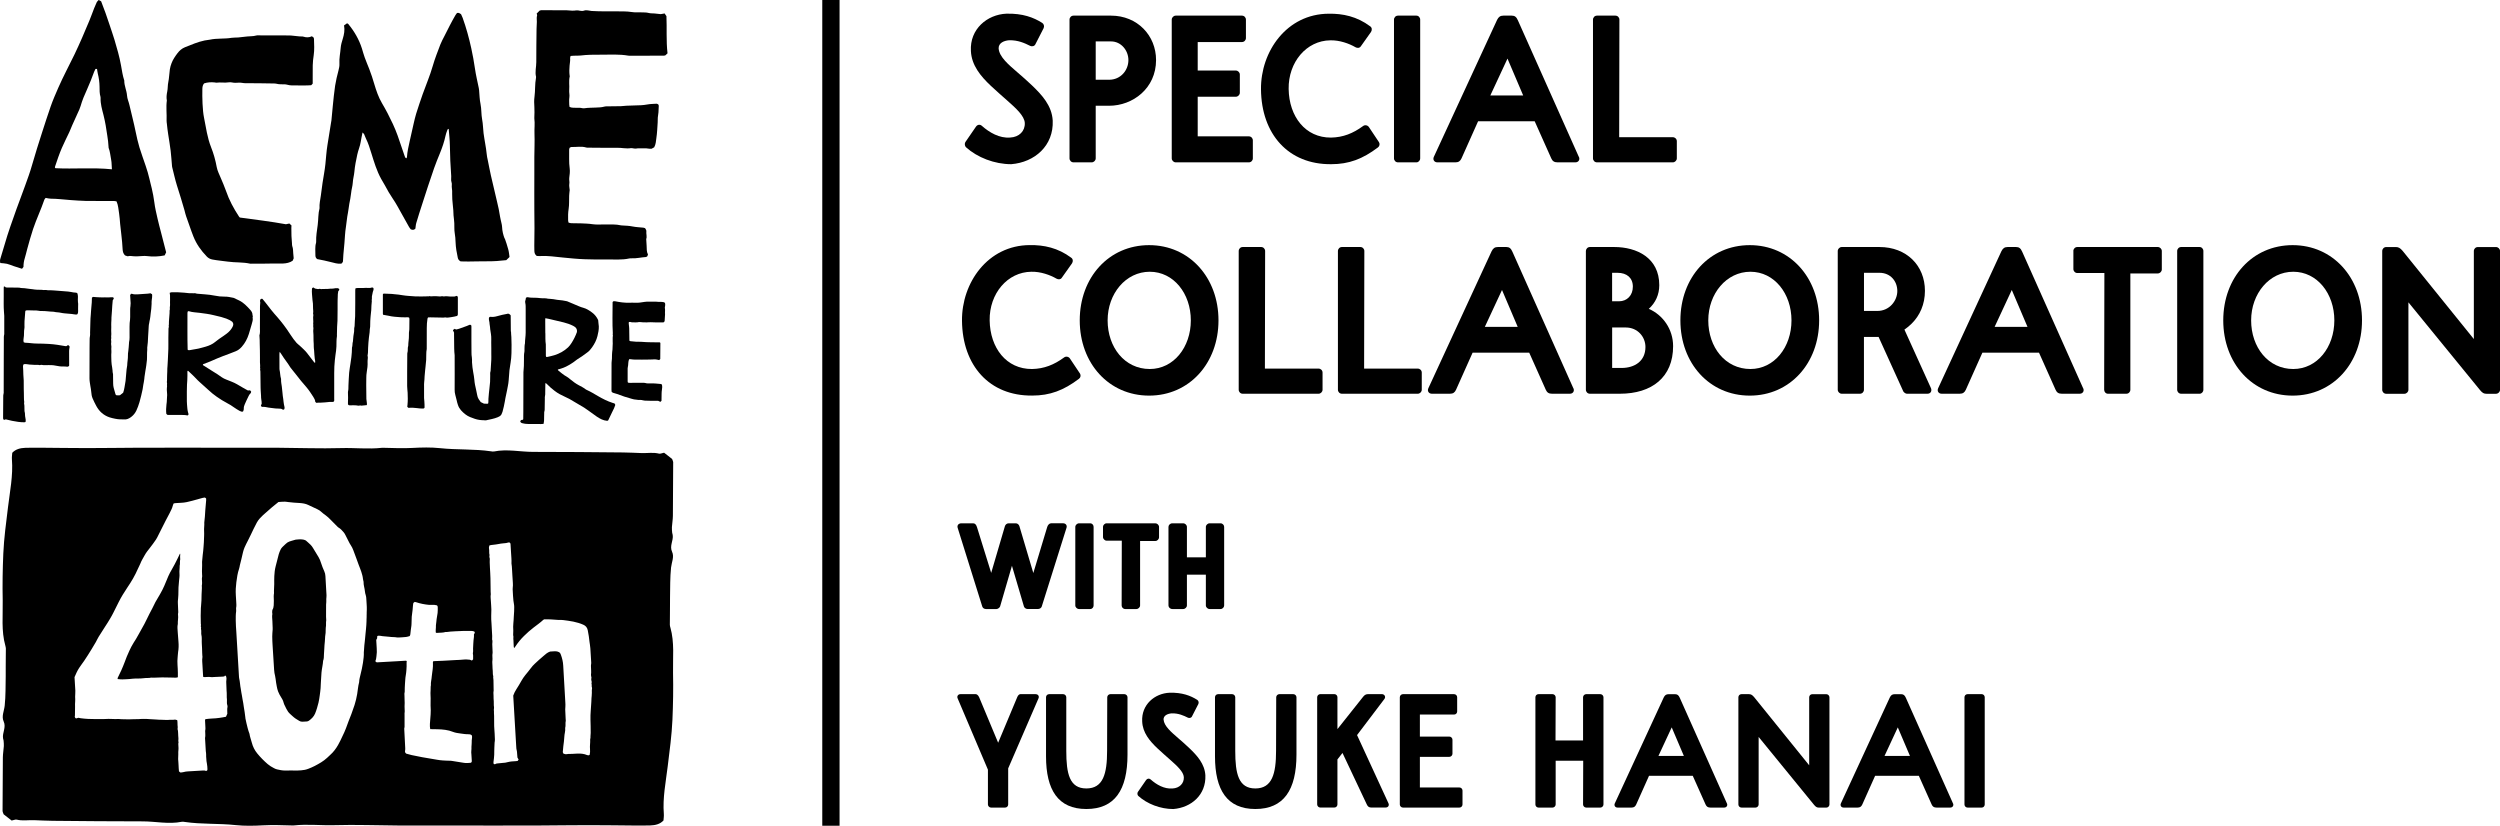 <?xml version="1.0" encoding="UTF-8"?><svg id="_レイヤー_2" xmlns="http://www.w3.org/2000/svg" viewBox="0 0 665.23 219.73"><g id="_レイヤー_1-2"><path d="m265.73,12.91c.17,2.23,2.62,4.29,5.08,6.41,1.23,1.06,2.51,2.17,3.79,3.4,2.68,2.57,5.3,5.41,5.52,9.37.28,6.69-4.8,11.1-11.04,11.6-4.46,0-9.04-1.79-12.05-4.52-.33-.33-.39-.95-.17-1.34l2.84-4.13c.39-.56,1.06-.67,1.56-.22,2.01,1.78,4.68,3.35,7.53,3.12,2.4-.11,4.01-1.73,3.9-3.9-.11-1.84-2.29-3.85-4.63-5.91-1.39-1.23-2.79-2.45-4.41-3.96-2.73-2.57-5.13-5.47-5.3-9.26-.33-5.86,4.35-9.7,9.43-9.93,4.35-.11,7.25,1,9.54,2.45.45.28.61.89.39,1.39l-2.17,4.24c-.22.56-.89.73-1.39.5-1.56-.78-3.29-1.56-5.63-1.51-1.39.11-2.84.73-2.79,2.18Z"/><path d="m295.13,28.14h-3.57v14c0,.56-.5,1.06-1.06,1.06h-4.85c-.61,0-1.06-.5-1.06-1.06V5.22c0-.56.45-1.06,1.06-1.06h9.98c7.03,0,11.99,5.3,11.99,11.82,0,7.53-6.19,12.16-12.49,12.16Zm-3.57-6.92h3.57c3.07,0,5.13-2.51,5.13-5.24,0-2.51-1.9-4.96-4.63-4.96h-4.07v10.21Z"/><path d="m311.79,5.22c0-.56.5-1.06,1.06-1.06h17.62c.61,0,1.06.5,1.06,1.06v4.91c0,.56-.45,1.06-1.06,1.06h-11.77v7.58h10.15c.56,0,1.06.5,1.06,1.06v4.85c0,.56-.5,1.06-1.06,1.06h-10.15v10.54h13.61c.61,0,1.06.5,1.06,1.06v4.8c0,.56-.45,1.06-1.06,1.06h-19.46c-.56,0-1.06-.5-1.06-1.06V5.22Z"/><path d="m362.08,12.35c-.28.45-.89.5-1.39.22-1.73-1-4.24-1.9-6.69-1.84-6.36.06-11.21,5.8-11.1,12.94.11,7.36,4.46,12.99,11.27,12.94,3.24-.06,5.86-1.12,8.53-3.07.5-.39,1.23-.22,1.56.28l2.68,4.02c.28.45.17,1.06-.28,1.39-4.07,3.07-7.7,4.46-12.44,4.46-11.38.11-18.57-7.98-18.68-19.91-.11-10.09,6.86-20.08,18.01-20.13,3.79-.06,7.53.73,11.04,3.35.5.33.56,1,.22,1.51l-2.73,3.85Z"/><path d="m370.93,5.22c0-.56.45-1.06,1.06-1.06h4.91c.56,0,1,.5,1,1.06v36.92c0,.56-.45,1.06-1,1.06h-4.91c-.61,0-1.06-.5-1.06-1.06V5.22Z"/><path d="m420.14,41.75c.33.73-.11,1.45-.95,1.45h-4.74c-.89,0-1.34-.33-1.67-1.06l-4.41-9.87h-15.06l-4.41,9.87c-.33.72-.78,1.06-1.62,1.06h-4.8c-.84,0-1.28-.72-.95-1.45l16.84-36.47c.39-.78.84-1.12,1.67-1.12h2.23c.78,0,1.23.33,1.62,1.23l16.23,36.36Zm-23.59-16.34h8.76l-4.18-9.82-4.57,9.82Z"/><path d="m423.88,5.22c0-.56.45-1.06,1.06-1.06h4.91c.61,0,1.06.5,1.06,1.06l-.06,31.29h14.28c.56,0,1.06.45,1.06,1.06v4.57c0,.56-.5,1.06-1.06,1.06h-20.19c-.61,0-1.06-.5-1.06-1.06V5.22Z"/><path d="m282.52,73.93c-.28.45-.89.5-1.39.22-1.73-1-4.24-1.9-6.69-1.84-6.36.06-11.21,5.8-11.1,12.94.11,7.36,4.46,12.99,11.27,12.94,3.23-.06,5.86-1.12,8.53-3.07.5-.39,1.23-.22,1.56.28l2.68,4.01c.28.45.17,1.06-.28,1.39-4.07,3.07-7.7,4.46-12.44,4.46-11.38.11-18.57-7.98-18.68-19.91-.11-10.09,6.86-20.08,18.01-20.13,3.79-.06,7.53.73,11.04,3.35.5.33.56,1,.22,1.51l-2.73,3.85Z"/><path d="m305.77,65.23c10.71,0,18.46,8.64,18.46,20.02s-7.75,20.02-18.46,20.02-18.46-8.59-18.46-20.02,7.75-20.02,18.46-20.02Zm.17,32.96c6.36,0,10.93-5.8,10.93-12.94s-4.57-12.94-10.93-12.94-11.21,5.8-11.21,12.94,4.52,12.94,11.21,12.94Z"/><path d="m329.61,66.79c0-.56.45-1.06,1.06-1.06h4.91c.61,0,1.06.5,1.06,1.06l-.06,31.29h14.28c.56,0,1.06.45,1.06,1.06v4.57c0,.56-.5,1.06-1.06,1.06h-20.19c-.61,0-1.06-.5-1.06-1.06v-36.92Z"/><path d="m356.01,66.79c0-.56.45-1.06,1.06-1.06h4.91c.61,0,1.06.5,1.06,1.06l-.06,31.29h14.28c.56,0,1.06.45,1.06,1.06v4.57c0,.56-.5,1.06-1.06,1.06h-20.19c-.61,0-1.06-.5-1.06-1.06v-36.92Z"/><path d="m418.68,103.32c.33.73-.11,1.45-.95,1.45h-4.74c-.89,0-1.34-.33-1.67-1.06l-4.41-9.87h-15.06l-4.41,9.87c-.33.72-.78,1.06-1.62,1.06h-4.8c-.84,0-1.28-.72-.95-1.45l16.84-36.47c.39-.78.84-1.12,1.67-1.12h2.23c.78,0,1.23.33,1.62,1.23l16.23,36.36Zm-23.59-16.34h8.76l-4.18-9.82-4.57,9.82Z"/><path d="m422,66.79c0-.56.45-1.06,1.06-1.06h6.47c5.97,0,11.99,2.84,11.99,10.15,0,2.51-1,4.69-2.79,6.3,3.74,1.62,6.47,5.41,6.47,9.93,0,8.25-5.63,12.66-14.17,12.66h-7.98c-.61,0-1.06-.5-1.06-1.06v-36.92Zm6.97,13.38h1.84c2.12,0,3.68-1.56,3.68-3.9s-1.62-3.68-4.07-3.68h-1.45v7.58Zm0,17.74h2.51c3.51,0,6.36-1.84,6.36-5.58,0-2.68-2.06-5.19-5.24-5.19h-3.62v10.76Z"/><path d="m465.6,65.23c10.71,0,18.46,8.64,18.46,20.02s-7.75,20.02-18.46,20.02-18.46-8.59-18.46-20.02,7.75-20.02,18.46-20.02Zm.17,32.96c6.36,0,10.93-5.8,10.93-12.94s-4.57-12.94-10.93-12.94-11.21,5.8-11.21,12.94,4.52,12.94,11.21,12.94Z"/><path d="m508.65,86.14c-.56.56-1.17,1.06-1.9,1.56,2.34,5.13,4.74,10.48,7.08,15.62.28.73-.11,1.45-.95,1.45h-5.47c-.33,0-.78-.33-.95-.61l-6.58-14.5h-3.9v14.05c0,.56-.45,1.06-1.06,1.06h-4.85c-.56,0-1.06-.5-1.06-1.06v-36.92c0-.56.5-1.06,1.06-1.06h10.04c7.19,0,12.1,4.91,12.1,11.66,0,3.57-1.34,6.58-3.57,8.76Zm-12.66-3.4h3.57c3.23,0,5.3-2.73,5.3-5.3s-1.78-4.85-4.74-4.85h-4.13v10.15Z"/><path d="m554.33,103.32c.33.73-.11,1.45-.95,1.45h-4.74c-.89,0-1.34-.33-1.67-1.06l-4.41-9.87h-15.06l-4.41,9.87c-.33.72-.78,1.06-1.62,1.06h-4.8c-.84,0-1.28-.72-.95-1.45l16.84-36.47c.39-.78.84-1.12,1.67-1.12h2.23c.78,0,1.23.33,1.62,1.23l16.23,36.36Zm-23.59-16.34h8.76l-4.18-9.82-4.57,9.82Z"/><path d="m551.7,66.79c0-.56.45-1.06,1.06-1.06h21.42c.56,0,1.06.5,1.06,1.06v4.91c0,.56-.5,1.06-1.06,1.06h-7.31v30.95c0,.56-.45,1.06-1.06,1.06h-4.91c-.56,0-1-.5-1-1.06l.06-31.06h-7.19c-.61,0-1.06-.5-1.06-1.06v-4.8Z"/><path d="m579.33,66.79c0-.56.45-1.06,1.06-1.06h4.91c.56,0,1,.5,1,1.06v36.92c0,.56-.45,1.06-1,1.06h-4.91c-.61,0-1.06-.5-1.06-1.06v-36.92Z"/><path d="m610.05,65.23c10.71,0,18.46,8.64,18.46,20.02s-7.75,20.02-18.46,20.02-18.46-8.59-18.46-20.02,7.75-20.02,18.46-20.02Zm.17,32.96c6.36,0,10.93-5.8,10.93-12.94s-4.57-12.94-10.93-12.94-11.21,5.8-11.21,12.94,4.52,12.94,11.21,12.94Z"/><path d="m640.86,80.46v23.26c0,.56-.5,1.06-1.06,1.06h-4.85c-.61,0-1.06-.5-1.06-1.06v-36.92c0-.56.45-1.06,1.06-1.06h2.57c.67,0,1.12.22,1.79,1l18.96,23.48v-23.42c0-.56.45-1.06,1.06-1.06h4.85c.56,0,1.06.5,1.06,1.06v36.92c0,.56-.5,1.06-1.06,1.06h-2.57c-.67,0-1.06-.22-1.67-.95l-19.07-23.37Z"/><path d="m269.27,150.55l-3.15,10.82c-.09.3-.6.69-.95.69h-2.8c-.47,0-.86-.26-.99-.65l-6.55-20.95c-.22-.69.26-1.21.95-1.21h3.19c.47,0,.78.34.99.99l3.79,12.2,3.66-12.46c.13-.39.52-.73.95-.73h1.98c.39,0,.78.34.91.73l3.71,12.5,3.71-12.29c.17-.52.56-.95,1.03-.95h3.19c.69,0,1.12.56.9,1.21l-6.59,20.95c-.13.39-.56.65-.99.65h-2.8c-.43,0-.86-.34-.95-.69l-3.19-10.82Z"/><path d="m286.13,140.2c0-.47.47-.95.99-.95h2.97c.56,0,.91.47.91.95v20.91c0,.47-.34.95-.91.95h-2.97c-.52,0-.99-.47-.99-.95v-20.91Z"/><path d="m293.49,140.2c0-.47.47-.95.95-.95h13.02c.47,0,.95.47.95.95v2.76c0,.52-.47.99-.95.99h-4.09v17.16c0,.47-.47.95-.99.95h-2.97c-.56,0-.95-.47-.95-.95l.04-17.24h-4.05c-.47,0-.95-.47-.95-.95v-2.72Z"/><path d="m320.87,152.92h-5.04v8.19c0,.47-.47.95-.99.95h-2.89c-.6,0-1.03-.47-1.03-.95v-20.91c0-.47.43-.95,1.03-.95h2.89c.52,0,.99.47.99.95v8.1h5.04v-8.1c0-.47.47-.95.99-.95h2.93c.52,0,.95.47.95.95v20.91c0,.47-.43.95-.95.95h-2.93c-.52,0-.99-.47-.99-.95v-8.19Z"/><path d="m275.6,184.72c.65,0,.99.56.73,1.12l-8.06,18.62v9.61c0,.43-.34.82-.82.82h-3.75c-.43,0-.82-.39-.82-.82v-9.27l-8.06-18.97c-.26-.56.13-1.12.73-1.12h4.1c.26,0,.65.26.91.86l5.04,12.07,5.09-12.16c.21-.52.56-.78.86-.78h4.05Z"/><path d="m300.02,200.79c0,9.44-3.41,14.48-10.95,14.48s-10.73-5.09-10.73-14.01v-15.73c0-.43.34-.82.82-.82h3.75c.43,0,.82.39.82.82v14.27c0,6.08.86,10,5.34,10s5.52-3.92,5.52-10l.04-14.27c0-.43.39-.82.82-.82h3.75c.43,0,.82.39.82.82v15.26Z"/><path d="m309.62,191.48c.13,1.72,2.03,3.32,3.92,4.96.95.82,1.94,1.68,2.93,2.63,2.07,1.98,4.09,4.18,4.27,7.24.21,5.17-3.71,8.58-8.54,8.97-3.45,0-6.98-1.38-9.31-3.49-.26-.26-.3-.73-.13-1.03l2.2-3.19c.3-.43.82-.52,1.21-.17,1.55,1.38,3.62,2.59,5.82,2.41,1.85-.09,3.1-1.34,3.02-3.02-.09-1.42-1.77-2.97-3.58-4.57-1.08-.95-2.16-1.9-3.41-3.06-2.11-1.98-3.97-4.22-4.09-7.16-.26-4.53,3.36-7.5,7.28-7.67,3.36-.09,5.6.78,7.37,1.9.34.22.47.69.3,1.08l-1.68,3.28c-.17.43-.69.56-1.08.39-1.21-.6-2.54-1.21-4.35-1.16-1.08.09-2.2.56-2.16,1.68Z"/><path d="m344.98,200.79c0,9.44-3.41,14.48-10.95,14.48s-10.73-5.09-10.73-14.01v-15.73c0-.43.34-.82.82-.82h3.75c.43,0,.82.39.82.82v14.27c0,6.08.86,10,5.34,10s5.52-3.92,5.52-10l.04-14.27c0-.43.39-.82.82-.82h3.75c.43,0,.82.39.82.82v15.26Z"/><path d="m357.22,200.36l-1.34,1.72v11.98c0,.43-.34.82-.82.82h-3.75c-.43,0-.82-.39-.82-.82v-28.54c0-.43.39-.82.82-.82h3.75c.47,0,.82.39.82.82v8.49l6.85-8.62c.39-.47.73-.69,1.34-.69h3.62c.73,0,1.12.73.69,1.29l-7.28,9.61,8.36,18.15c.26.56-.09,1.12-.73,1.12h-3.92c-.47,0-.86-.22-1.12-.82l-6.47-13.71Z"/><path d="m372.48,185.53c0-.43.39-.82.82-.82h13.62c.47,0,.82.39.82.82v3.79c0,.43-.34.82-.82.82h-9.1v5.86h7.85c.43,0,.82.39.82.82v3.75c0,.43-.39.82-.82.82h-7.85v8.15h10.52c.47,0,.82.39.82.82v3.71c0,.43-.34.82-.82.82h-15.04c-.43,0-.82-.39-.82-.82v-28.54Z"/><path d="m421.28,202.43h-7.33v11.64c0,.43-.39.82-.82.82h-3.75c-.47,0-.82-.39-.82-.82v-28.54c0-.43.34-.82.82-.82h3.75c.43,0,.82.39.82.82l-.04,11.51h7.33v-11.51c0-.43.39-.82.82-.82h3.79c.43,0,.82.39.82.82v28.54c0,.43-.39.82-.82.82h-3.79c-.43,0-.82-.39-.82-.82l.04-11.64Z"/><path d="m459.52,213.77c.26.56-.09,1.12-.73,1.12h-3.66c-.69,0-1.03-.26-1.29-.82l-3.41-7.63h-11.64l-3.41,7.63c-.26.56-.6.82-1.25.82h-3.71c-.65,0-.99-.56-.73-1.12l13.02-28.19c.3-.6.65-.86,1.29-.86h1.72c.6,0,.95.26,1.25.95l12.54,28.1Zm-18.23-12.63h6.77l-3.23-7.59-3.53,7.59Z"/><path d="m467.96,196.1v17.97c0,.43-.39.82-.82.82h-3.75c-.47,0-.82-.39-.82-.82v-28.54c0-.43.34-.82.82-.82h1.98c.52,0,.86.17,1.38.78l14.66,18.15v-18.1c0-.43.34-.82.82-.82h3.75c.43,0,.82.39.82.82v28.54c0,.43-.39.82-.82.82h-1.98c-.52,0-.82-.17-1.29-.73l-14.74-18.06Z"/><path d="m519.68,213.77c.26.56-.09,1.12-.73,1.12h-3.66c-.69,0-1.03-.26-1.29-.82l-3.41-7.63h-11.64l-3.41,7.63c-.26.56-.6.82-1.25.82h-3.71c-.65,0-.99-.56-.73-1.12l13.02-28.19c.3-.6.65-.86,1.29-.86h1.72c.6,0,.95.26,1.25.95l12.54,28.1Zm-18.23-12.63h6.77l-3.23-7.59-3.53,7.59Z"/><path d="m522.73,185.53c0-.43.34-.82.82-.82h3.79c.43,0,.78.39.78.82v28.54c0,.43-.34.82-.78.82h-3.79c-.47,0-.82-.39-.82-.82v-28.54Z"/><path d="m177.29,4.24c-.16-.24-.29-.43-.44-.66-.36.06-.69.12-1.03.18-.65-.07-1.18-.13-1.71-.18-.48-.04-.99,0-1.45-.12-.67-.18-1.34-.15-2.02-.17-.82-.03-1.66.05-2.47-.08-1.5-.24-2.99-.17-4.49-.19-.82-.01-1.65,0-2.47,0-1.26-.02-2.52,0-3.78-.1-.67-.05-1.37-.33-2-.1-.76.28-1.43-.15-2.15-.06-.1.01-.19.05-.29.05-.23.02-.47.04-.7.03-.48-.02-.96-.09-1.45-.1-2.28-.02-4.56-.03-6.84-.03-.09,0-.19.05-.41.11-.22.22-.52.52-.79.79.06.22.16.38.12.5-.19.57-.05,1.14-.07,1.7-.02.63-.07,1.25-.08,1.88-.03,2.96-.08,5.92-.07,8.87,0,1.29-.39,2.58-.06,3.88.02.09,0,.19-.02.29-.32,1.67-.17,3.37-.4,5.04-.13.9-.09,1.83-.03,2.74.06.92.02,1.82-.01,2.73,0,.1-.01.2,0,.29.19,1.34-.02,2.68.04,4.02.08,2.08-.03,4.17-.04,6.25-.01,1.55,0,3.1,0,4.66,0,1.6-.01,3.2-.01,4.8,0,1.55,0,3.1.01,4.66.01,1.59.04,3.19.04,4.78s-.03,3.1-.05,4.65c0,.48,0,.97.02,1.45.02.5.16.95.63,1.3.26.01.55.05.84.03,2.04-.13,4.06.2,6.08.39,1.97.19,3.93.4,5.91.46,1.99.07,3.98.09,5.96.06,1.93-.03,3.88.16,5.79-.26.23-.05.48-.06.72-.05,1.26.06,2.49-.26,3.74-.34.13,0,.25-.12.38-.19.05-.15.1-.28.18-.48-.39-.72-.32-1.55-.36-2.37-.03-.53-.06-1.05-.11-1.76.27-.57-.05-1.35.04-2.11.02-.13-.06-.28-.12-.41-.06-.13-.15-.24-.23-.37-.15-.04-.29-.1-.43-.12-.96-.11-1.94-.13-2.88-.32-.91-.19-1.82-.22-2.74-.27-.1,0-.2,0-.29-.02-1.43-.34-2.89-.23-4.34-.25-1.11-.01-2.25.1-3.34-.07-1.01-.16-2.02-.17-3.03-.22-.87-.04-1.75,0-2.62-.04-.23,0-.45-.11-.69-.17-.05-.25-.11-.43-.11-.62-.03-1.01-.02-2.02.14-3.03.18-1.14.09-2.32.14-3.48.02-.53.09-1.05.14-1.52-.04-.58-.19-1.12-.1-1.63.1-.54-.08-1.04-.02-1.57.1-.85.23-1.72.12-2.55-.24-1.69-.1-3.38-.14-5.07,0-.13.08-.27.14-.45.16-.06.34-.2.51-.19,1.3.05,2.61-.26,3.9.14.18.06.38.04.58.04,1.26.01,2.52.02,3.78.03,1.26,0,2.52.03,3.78,0,1.25-.04,2.49.31,3.75.09.23-.04.48.06.72.08.24.02.49.09.72.03.58-.14,1.16-.01,1.72-.05.64-.05,1.24.02,1.86.11.14.02.29,0,.46,0,.24-.13.49-.27.7-.39.45-.79.46-1.64.58-2.44.21-1.37.25-2.77.35-4.15.03-.43,0-.87.03-1.31.04-.47.14-.94.18-1.41.05-.58.07-1.16.08-1.74,0-.13-.1-.26-.15-.38-.15-.07-.29-.13-.37-.17-.86.06-1.7.05-2.49.2-1.11.21-2.21.25-3.33.26-.77.01-1.54.04-2.3.08-.48.02-.96.11-1.44.12-1.07.03-2.13.02-3.2.04-.44,0-.89-.02-1.3.1-.71.2-1.44.19-2.16.23-1,.06-2.01.02-3.01.18-.23.04-.49.02-.72-.04-.43-.12-.86-.06-1.29-.08-.65-.03-1.34.07-1.98-.23-.03-.24-.08-.42-.08-.61,0-.63-.07-1.27.03-1.89.11-.68-.1-1.33-.04-2,.11-1.2-.16-2.42.14-3.62.02-.08-.02-.19-.04-.28-.11-.87-.07-1.72,0-2.6.05-.66.21-1.32.14-1.99-.02-.17.08-.36.13-.58.33-.02.61-.05.9-.06.58-.02,1.17.02,1.74-.05,1.78-.22,3.57-.23,5.35-.22,2.47,0,4.94-.17,7.4.26.24.04.48.02.73.02,2.91,0,5.82,0,8.73-.02.09,0,.19-.04.36-.08.16-.14.36-.34.58-.54-.39-3.36-.14-6.69-.29-9.98"/><path d="m163.51,107.35c-.15-.04-.32-.09-.48-.14-1.39-.44-2.68-1.1-3.93-1.83-.95-.55-1.88-1.13-2.88-1.58-.16-.07-.32-.15-.46-.26-.54-.42-1.14-.72-1.74-1.03-.85-.45-1.6-1.02-2.33-1.62-.27-.22-.53-.46-.84-.63-.5-.28-.98-.59-1.42-.96-.31-.25-.62-.5-.93-.76-.04-.04-.05-.12-.07-.18.04-.03.05-.06.08-.06.97-.24,1.9-.58,2.77-1.1.49-.29.99-.57,1.45-.92.54-.41,1.07-.83,1.65-1.16.66-.38,1.21-.88,1.83-1.29.55-.37.96-.88,1.33-1.4.65-.91,1.17-1.91,1.44-3.01.21-.85.39-1.7.36-2.58-.02-.58-.17-1.13-.17-1.66-.4-.85-.93-1.52-1.66-2.05-.71-.52-1.43-1-2.29-1.23-.38-.1-.76-.23-1.13-.39-.97-.4-1.93-.82-2.89-1.22-.14-.06-.28-.13-.42-.15-.71-.13-1.41-.29-2.14-.32-.13,0-.25-.02-.37-.04-.71-.13-1.42-.25-2.14-.28-.15,0-.31,0-.44-.04-.27-.1-.54-.08-.82-.09-.4-.02-.81.01-1.2-.05-.4-.06-.79-.08-1.19-.09-.65-.03-1.3.02-1.94-.13-.23-.05-.45,0-.61.18-.03.2-.03.41-.11.59-.09.22-.11.45-.06.66.14.59.12,1.19.12,1.79,0,2.05-.02,4.1,0,6.15,0,.98-.19,1.94-.19,2.91-.14.51-.1,1.04-.13,1.56-.01.23.03.46-.02.67-.17.74-.09,1.49-.12,2.24-.02.5,0,1-.02,1.5,0,.25-.03.5-.05.74-.02.32-.06.64-.07.96-.01,3.5-.02,7-.03,10.5,0,.65,0,1.3-.02,1.95,0,.06-.07.13-.1.19-.2.03-.41,0-.59.21-.03.06-.07.17-.11.25.12.31.35.41.6.47.46.11.92.2,1.4.19,1.17-.02,2.35.01,3.53.02.2,0,.39-.02.67-.04.06-.37.15-.66.14-.95-.02-.65.05-1.29.04-1.94,0-.12-.02-.26.03-.37.12-.34.1-.69.1-1.04.01-.8.02-1.6.04-2.4,0-.2-.03-.41.02-.6.1-.35.08-.69.08-1.04.01-.73.02-1.45.03-2.17,0-.12-.03-.25.12-.36.12.11.26.22.38.34.6.64,1.27,1.2,1.96,1.73.87.68,1.85,1.18,2.85,1.63.73.32,1.43.69,2.1,1.12.57.36,1.15.71,1.74,1.03.79.43,1.55.91,2.27,1.45.74.55,1.48,1.09,2.24,1.61.86.58,1.74,1.07,2.82,1.15.07-.03.16-.08.25-.13.32-.68.64-1.35.97-2.03.19-.41.4-.8.59-1.21.13-.29.22-.6.32-.85-.04-.11-.04-.16-.07-.2-.04-.06-.08-.12-.14-.2m-18.41-18.7c0-1.15-.01-2.3-.02-3.45,0-.17.02-.34.03-.54.6.09,1.15.23,1.7.36,1.07.25,2.13.5,3.2.76.87.22,1.71.51,2.52.92.71.35,1.1.84.98,1.66-.38,1.04-.86,2.02-1.46,2.94-.26.4-.53.77-.88,1.11-1.06,1-2.3,1.67-3.67,2.1-.61.2-1.25.31-1.88.46-.09.02-.19-.02-.31-.03-.02-.11-.06-.21-.06-.3,0-.87,0-1.75-.01-2.62,0-.13.01-.25,0-.37-.15-.99-.11-1.99-.12-2.98"/><path d="m177,80.68c-.1-.09-.21-.18-.27-.25-.4-.05-.76-.15-1.09-.11-.38.05-.74-.05-1.11-.05-.03,0-.05,0-.08,0-.78,0-1.55,0-2.33,0-.22,0-.44.04-.66.07-.81.13-1.62.27-2.45.22-.52-.03-1.05-.02-1.58,0-1.26.03-2.49-.14-3.71-.39-.14-.03-.29-.02-.44-.03-.11.09-.27.17-.27.24,0,2.87-.11,5.62.06,8.37-.1.17.02.34.02.51,0,.2-.08.4-.06.59.05.35-.05.69,0,1.04.05.35,0,.69-.01,1.04,0,.35,0,.7-.04,1.05-.05.47-.13.94-.13,1.41,0,.35,0,.7-.02,1.05,0,.17-.04.35-.05.52-.02.2-.05.39-.05.59,0,2.4-.02,4.8-.02,7.2,0,.17.03.34.05.53.13.08.24.19.38.24.35.12.72.19,1.07.32,1.28.49,2.57.93,3.9,1.28.4.11.81.23,1.24.23.17,0,.34.06.52.07.27.01.54-.02.81.01.29.03.58.17.87.17.45,0,.89.05,1.34.04.45-.02.9,0,1.35,0h.87c.21.1.39.19.61.29.11-.11.22-.21.3-.28.01-.7.03-1.33.03-1.95,0-.33.03-.64.08-.96.08-.46.13-.94-.01-1.43-.11-.05-.22-.13-.33-.14-.89-.08-1.79-.19-2.69-.15-.47.02-.94.03-1.41-.11-.19-.06-.4-.04-.6-.05-.32,0-.65,0-.98,0-.85,0-1.7.01-2.55.01-.17,0-.35.02-.51-.14-.01-.08-.04-.18-.04-.27,0-1.05,0-2.1,0-3.15,0-.17-.01-.36.03-.52.11-.42.12-.84.15-1.26.03-.32.07-.64.22-.95.15,0,.27-.02.39,0,.71.13,1.44.11,2.16.11.6,0,1.2.02,1.8-.01.62-.04,1.24.04,1.86-.03.29-.03.59-.04.88-.01.29.03.58.11.9.18.09-.09.2-.19.29-.29.01-1.43.02-2.82.03-4.22,0-.06-.06-.13-.09-.18-.04-.02-.06-.03-.09-.03-1.6-.04-3.19.01-4.79-.14-.5-.05-1,0-1.5-.03-.5-.03-.99-.09-1.49-.14-.09-.01-.18-.06-.26-.09-.01-.11-.03-.18-.03-.26-.01-1-.02-2-.04-3,0-.32-.06-.64-.09-.97-.02-.24-.08-.49,0-.77.14-.03.28-.06.44-.02.14.04.29.1.43.09.6-.02,1.2.08,1.79-.07.09-.02.2-.02.3,0,.62.1,1.24.08,1.85.08.34,0,.68-.06,1.03-.04.37.02.74.04,1.11.04.75,0,1.5,0,2.27,0,.1-.1.2-.21.29-.29.04-.68.08-1.32.12-1.97,0-.05-.03-.1-.03-.14,0-.49.07-.98-.03-1.47-.03-.14.04-.29.06-.44.05-.25.06-.49-.01-.77"/><path d="m134.28,63.5c-.38-.99-.64-2.03-.68-3.11-.01-.33-.09-.67-.16-1-.12-.57-.28-1.13-.37-1.7-.2-1.39-.5-2.75-.83-4.11-.55-2.3-1.1-4.6-1.62-6.91-.3-1.32-.53-2.65-.81-3.97-.13-.61-.28-1.22-.32-1.85-.06-.86-.24-1.72-.37-2.57-.15-.95-.33-1.89-.45-2.85-.14-1.2-.14-2.42-.37-3.6-.27-1.38-.15-2.79-.44-4.18-.25-1.17-.26-2.4-.37-3.6-.02-.19-.04-.39-.08-.58-.35-1.75-.78-3.48-1.03-5.24-.26-1.81-.59-3.62-.98-5.4-.6-2.74-1.34-5.44-2.29-8.08-.13-.36-.3-.7-.42-.96-.38-.26-.65-.47-1.09-.33-.11.15-.27.34-.39.54-1.08,1.83-2.01,3.74-2.97,5.63-.37.73-.78,1.46-1.07,2.22-.72,1.9-1.47,3.79-2.03,5.74-.73,2.56-1.8,5-2.68,7.5-.61,1.73-1.19,3.47-1.74,5.22-.26.83-.43,1.68-.64,2.53-.37,1.55-.72,3.1-1.05,4.66-.31,1.42-.65,2.82-.74,4.27,0,.12-.09.23-.14.35-.32-.09-.38-.32-.46-.55-.62-1.83-1.23-3.67-1.88-5.49-.38-1.05-.8-2.08-1.27-3.09-.88-1.89-1.83-3.74-2.9-5.54-.94-1.59-1.52-3.34-2.05-5.1-.4-1.34-.81-2.68-1.33-3.98-.41-1.03-.84-2.06-1.22-3.1-.28-.77-.49-1.57-.73-2.35-.77-2.43-2.03-4.59-3.65-6.55-.06-.07-.17-.09-.32-.17-.24.17-.5.35-.79.56.23,1.24.02,2.4-.34,3.56-.24.78-.49,1.59-.55,2.39-.1,1.39-.43,2.77-.34,4.18.04.63-.08,1.24-.25,1.86-.36,1.35-.69,2.72-.9,4.09-.27,1.76-.42,3.54-.61,5.32-.14,1.3-.24,2.6-.37,3.9-.02.19-.07.38-.1.57-.32,2-.64,4-.96,5.99-.27,1.67-.37,3.36-.54,5.03-.17,1.69-.51,3.34-.76,5.01-.17,1.14-.29,2.29-.46,3.44-.16,1.09-.42,2.19-.34,3.31-.39,1.46-.29,2.98-.49,4.46-.2,1.48-.46,2.97-.41,4.47,0,.1,0,.2-.03.29-.33,1.09-.15,2.22-.17,3.33,0,.4.14.76.5.99,1.24.23,2.46.49,3.67.8.83.21,1.68.48,2.56.42.09,0,.18-.06.34-.12.09-.16.21-.37.26-.45.04-.71.06-1.28.11-1.85.09-1.01.19-2.02.28-3.03.13-1.44.16-2.9.4-4.33.2-1.24.27-2.49.53-3.72.17-.8.22-1.63.37-2.43.18-.95.39-1.9.48-2.85.08-.96.4-1.87.45-2.84.05-.96.34-1.9.42-2.85.13-1.54.45-3.05.77-4.56.24-1.13.73-2.2.91-3.35.12-.81.31-1.6.49-2.54.2.22.36.32.43.47.18.39.31.82.5,1.2.61,1.22,1,2.51,1.4,3.8.73,2.35,1.43,4.72,2.63,6.89.33.59.7,1.16,1.02,1.76.63,1.2,1.3,2.37,2.07,3.49.44.64.84,1.3,1.22,1.97,1.04,1.85,2.06,3.72,3.11,5.57.14.25.34.46.47.63.47.18.83.22,1.22-.2.07-.44.08-.98.23-1.48.49-1.67,1.02-3.32,1.56-4.98,1.04-3.22,2.07-6.44,3.19-9.63.46-1.32,1-2.62,1.53-3.92.62-1.52,1.16-3.07,1.5-4.68.1-.47.26-.93.43-1.38.06-.16.09-.43.42-.47.11,1.49.29,2.93.31,4.37.03,2.74.16,5.48.36,8.22.04.53-.11,1.09.07,1.56.2.54,0,1.04.1,1.56.1.52.09,1.06.08,1.59-.05,1.94.37,3.85.37,5.79,0,.05.02.1.02.14.06.62.15,1.25.18,1.87.05.87-.04,1.76.11,2.61.14.82.21,1.63.23,2.45.05,1.41.29,2.78.59,4.15.09.4.29.71.76.96.62.01,1.35.04,2.07.03,1.7-.01,3.4-.07,5.09-.06,1.65.01,3.29-.1,4.97-.3.25-.24.54-.5.81-.77.03-.03.04-.09.06-.13-.11-.67-.15-1.35-.34-1.99-.29-.97-.55-1.95-.92-2.9"/><path d="m41.94,58.25c-.33-1.46-.69-2.92-.87-4.4-.16-1.25-.4-2.48-.68-3.7-.19-.85-.44-1.68-.62-2.53-.26-1.17-.62-2.33-1-3.47-.54-1.65-1.17-3.27-1.67-4.94-.41-1.38-.73-2.8-1.02-4.22-.48-2.37-1.1-4.7-1.64-7.05-.19-.85-.59-1.67-.64-2.52-.09-1.36-.76-2.61-.73-3.98-.44-1.33-.63-2.72-.88-4.1-.41-2.28-1.06-4.51-1.72-6.73-.4-1.34-.88-2.66-1.31-3.99-.69-2.11-1.43-4.2-2.25-6.27-.18-.1-.34-.19-.65-.36-.22.25-.42.4-.52.61-.25.52-.48,1.06-.69,1.6-.42,1.08-.81,2.18-1.25,3.25-.64,1.56-1.3,3.12-1.98,4.66-.64,1.46-1.3,2.92-1.99,4.36-1.43,2.96-3,5.86-4.32,8.88-.71,1.64-1.43,3.27-2.02,4.96-.77,2.24-1.51,4.48-2.23,6.74-.94,2.95-1.89,5.89-2.73,8.86-.52,1.87-1.2,3.68-1.85,5.5-.98,2.78-2.08,5.51-3.03,8.31-.56,1.65-1.19,3.27-1.69,4.93-.63,2.08-1.26,4.16-1.88,6.25-.06.18-.08.38-.08.57,0,.18.05.36.08.52.65.07,1.23.08,1.78.21.61.14,1.19.41,1.78.61.73.24,1.47.47,2.22.71.14-.18.26-.33.39-.5,0-.76.09-1.51.33-2.26.26-.83.44-1.68.67-2.52.49-1.77.97-3.54,1.55-5.28.89-2.66,2.11-5.19,3.01-7.84.06-.17.22-.3.35-.46.46.08.89.21,1.31.21,1.8,0,3.57.25,5.35.37,1.3.08,2.6.2,3.89.22,2.23.04,4.46.01,6.7.02.53,0,1.06-.04,1.61.12.46,1.05.5,2.17.68,3.25.15.9.18,1.82.27,2.73.1.96.19,1.92.32,2.88.18,1.29.25,2.59.34,3.88.04.6.15,1.15.66,1.65.27-.02.51.31.9.17.22-.07.48-.06.72-.03,1,.13,1.99.1,2.99,0,.38-.04.78-.03,1.16.01,1.58.2,3.14.16,4.76-.18.14-.29.28-.58.39-.82-.48-1.86-.94-3.63-1.39-5.41-.3-1.16-.62-2.32-.88-3.49m-20.5-29.98c.43-1.54,1.05-3.01,1.72-4.46.71-1.54,1.3-3.12,1.89-4.7.1-.27.25-.52.36-.76h.41c.07.42.11.84.21,1.26.29,1.13.44,2.27.46,3.43.01.92-.02,1.84.25,2.74.03.09.03.19.03.29-.06,1.57.39,3.05.77,4.55.46,1.82.76,3.68,1.02,5.54.14.96.29,1.91.32,2.88,0,.1-.01.2.02.29.41,1.05.47,2.17.69,3.25.15.76.1,1.52.19,2.48-5.17-.52-10.1-.03-15.03-.29-.03,0-.07-.07-.13-.14.01-.09,0-.24.05-.36.55-1.64,1.1-3.29,1.79-4.89.62-1.42,1.32-2.8,1.98-4.2.29-.61.51-1.25.79-1.87.49-1.1,1-2.19,1.49-3.29.26-.57.55-1.14.71-1.74"/><path d="m83.44,9.97c-.11-.07-.26-.18-.45-.32-.73.35-1.47.36-2.24.11-.31-.1-.67-.04-1.01-.07-.58-.05-1.15-.13-1.73-.18-.34-.03-.67-.08-1.01-.08-2.57-.01-5.14-.02-7.71-.02-.39,0-.8-.05-1.16.05-.76.22-1.54.16-2.31.24-.82.08-1.63.2-2.45.27-.58.05-1.17,0-1.74.09-1.91.33-3.86.08-5.76.49-.46.1-.95.12-1.43.22-1.81.38-3.49,1.11-5.2,1.79-.84.34-1.49.9-2.02,1.61-.61.81-1.19,1.65-1.56,2.61-.2.54-.38,1.1-.46,1.66-.17,1.14-.18,2.32-.42,3.44-.18.82-.1,1.64-.27,2.44-.17.82-.27,1.61-.11,2.43-.25,1.78.01,3.57-.07,5.36-.01.28.05.57.08.86.05.43.09.86.14,1.29.06.48.13.95.2,1.43.22,1.47.48,2.94.66,4.42.16,1.34.24,2.69.36,4.04,0,.1.01.19.04.29.42,1.64.77,3.29,1.27,4.9.69,2.21,1.4,4.41,2.02,6.64.14.51.24,1.04.42,1.53.67,1.81,1.24,3.65,1.96,5.45.81,2.02,2.03,3.72,3.52,5.27.41.43.9.71,1.5.82,1.38.27,2.77.37,4.16.57,1.96.28,3.96.1,5.91.54.14.03.29,0,.44,0,.92,0,1.84.01,2.77,0,.92,0,1.84-.02,2.76-.04.91-.02,1.83.04,2.74,0,.92-.04,1.82-.21,2.59-.74.09-.21.18-.38.25-.56.04-.09.04-.18.03-.12-.05-.54-.08-.92-.12-1.31-.06-.62-.01-1.26-.25-1.86-.09-.22-.06-.48-.08-.72-.05-.67-.11-1.35-.14-2.02-.03-.71-.02-1.42-.03-2.13,0-.23.02-.46.03-.68-.21-.19-.39-.35-.56-.51-.32.07-.61.14-.91.2-4.01-.73-8.09-1.22-12.27-1.79-.09-.11-.17-.17-.22-.25-1.41-2.15-2.63-4.39-3.46-6.84-.39-1.14-.9-2.24-1.36-3.36-.4-.98-.92-1.94-1.11-2.98-.33-1.81-.82-3.58-1.5-5.28-1.01-2.54-1.35-5.23-1.88-7.87-.41-2-.49-5.35-.44-7.62.01-.55.09-1.05.46-1.49.94-.32,1.9-.35,2.87-.25.14.02.29.08.42.06,1.09-.15,2.19.09,3.27-.09.28-.05.59-.03.87.03.57.12,1.15.12,1.7.06.64-.07,1.24.14,1.86.14,2.23-.02,4.46.03,6.69.06.63,0,1.25-.02,1.88.14.37.1.77.06,1.16.09.44.02.9-.03,1.3.09.91.27,1.83.22,2.74.21,1.25-.01,2.51.05,3.75-.06.16-.18.29-.31.39-.42,0-.59,0-1.12,0-1.65,0-1.07,0-2.13.01-3.2.01-.92.13-1.82.26-2.73.21-1.44.12-2.9.07-4.35,0-.09-.06-.18-.11-.34"/><path d="m67.19,83.79c0-.54-.27-.98-.6-1.34-.87-.96-1.76-1.92-2.96-2.5-.47-.23-.94-.45-1.42-.67-.04-.02-.09-.03-.14-.04-.76-.15-1.51-.33-2.29-.31-.9.01-1.79-.08-2.67-.27-.85-.19-1.72-.26-2.59-.34-.69-.06-1.39-.11-2.09-.17-.05,0-.1,0-.15-.03-.29-.13-.59-.09-.89-.09-.38,0-.75,0-1.13-.02-.42-.03-.84-.09-1.26-.13-.57-.05-1.14-.09-1.71-.11-.55-.02-1.09-.02-1.64,0-.17,0-.33.1-.5.15.03.23.08.42.09.62.02.42.01.85.01,1.27,0,.4-.03.8,0,1.2.03.42-.14.83-.04,1.25-.13.34-.07.69-.09,1.04-.04,1.02-.21,2.03-.18,3.06-.12.24.05.49-.04.73-.09.24-.07.49-.07.74-.01,1.32-.06,2.65-.03,3.97.03,1.35-.11,2.69-.14,4.04-.01.52-.06,1.04-.09,1.56-.01.22-.04.44-.05.67-.02.55,0,1.1-.05,1.65-.04.53,0,1.07-.03,1.6-.01.17-.08.36-.02.51.12.3-.07.59.04.88-.1.69-.08,1.37,0,2.06.03.25.02.5-.01.75-.04.25-.04.49-.04.73,0,.47-.05.94-.12,1.41-.1.63-.13,1.78-.03,2.48.1.08.21.18.33.27,1.17,0,2.32,0,3.47,0,.6,0,1.19,0,1.78.13.04,0,.09-.02.18-.04.05-.08.11-.18.16-.27-.06-.22-.12-.4-.17-.6-.18-.68-.18-1.38-.25-2.07-.05-.52-.04-1.05-.04-1.57,0-1.22-.02-2.45.04-3.67.04-.77.13-1.54.11-2.31-.01-.38,0-.75,0-1.13,0-.09,0-.2.16-.23.13.12.28.25.42.39.55.54,1.14,1.04,1.66,1.62.31.35.66.68,1.01,1,.74.67,1.5,1.32,2.22,2,1.53,1.46,3.26,2.62,5.12,3.62.61.33,1.22.67,1.78,1.1.46.34.96.62,1.46.92.15.09.31.15.48.21.17.05.34.07.5-.04.14-.25.21-.5.19-.78-.02-.39.1-.74.25-1.09.28-.67.6-1.32.91-1.97.16-.34.32-.68.61-.94.07-.06.11-.17.15-.26.03-.07.02-.14.04-.24-.09-.1-.19-.21-.29-.33-.21.02-.41.03-.58.04-.42-.23-.81-.45-1.2-.67-.56-.32-1.12-.65-1.68-.98-.91-.53-1.91-.86-2.88-1.26-.41-.17-.84-.35-1.19-.61-.76-.57-1.57-1.07-2.37-1.56-.89-.55-1.77-1.11-2.66-1.68.01-.07.02-.14.03-.19.04-.03.06-.05.08-.06,1.25-.43,2.45-.97,3.66-1.5,1.07-.47,2.18-.85,3.28-1.27.56-.21,1.12-.43,1.67-.65.64-.25,1.17-.67,1.62-1.18.89-1,1.5-2.17,1.9-3.44.27-.85.52-1.72.76-2.58.16-.59.38-1.18.24-1.82-.02-.09.04-.19.07-.29-.04-.12-.1-.24-.1-.36m-18.22-5.25s.03.04.04.06c-.01-.02-.03-.04-.04-.06-.04-.02-.09-.06-.13-.06.04,0,.09.04.13.06m.93,4.62c0-.1.03-.19.04-.26.12-.14.25-.13.37-.09.91.3,1.87.29,2.8.42,1.26.17,2.51.31,3.74.62.19.05.38.1.58.14.95.2,1.89.45,2.8.78.59.22,1.15.5,1.61.88.35.46.27.9.02,1.35-.37.7-.89,1.27-1.51,1.74-.34.26-.68.51-1.03.74-.71.46-1.4.95-2.06,1.49-.74.62-1.61.99-2.53,1.26-.43.12-.87.21-1.3.35-.69.22-1.41.29-2.12.43-.22.04-.44.08-.66.12-.22.03-.44.08-.64,0-.04-.07-.08-.11-.08-.15-.1-3.27-.03-6.54-.05-9.82"/><path d="m89.92,76.68c-.23,0-.43,0-.63,0-.15.01-.29.06-.44.08-.2.02-.4.06-.6.05-.52-.03-1.03.13-1.55.07-.24-.03-.51.07-.74.02-.23-.05-.46.1-.66,0-.26-.13-.49.06-.73.02-.25-.04-.49-.09-.71-.13-.18-.11-.35-.21-.54-.32-.13.12-.23.21-.3.27-.12,1.08.08,2.09.13,3.11.01.32.12.63.12.96,0,.42.02.85.03,1.27,0,.42.11.83.01,1.25-.04.15.1.35.07.51-.16.78.07,1.57-.05,2.35.1.26-.05.53.03.8.07.25.03.53,0,.79-.05.47.06.93.05,1.39,0,.5,0,1,.02,1.5.02.55.09,1.1.06,1.64-.02.33.08.64.09.96.03.75.11,1.49.18,2.23,0,.1.05.19.07.29.05.24.06.49.01.79-.12-.09-.21-.13-.26-.2-.51-.65-1.02-1.3-1.51-1.96-.25-.34-.51-.68-.8-.99-.48-.51-1.01-.97-1.51-1.45-.27-.26-.6-.46-.84-.74-.56-.67-1.11-1.35-1.57-2.1-.33-.53-.69-1.04-1.04-1.55-.27-.39-.55-.77-.84-1.15-.54-.68-1.07-1.39-1.65-2.03-1.15-1.26-2.19-2.6-3.21-3.94-.26-.34-.54-.65-.78-.95-.31-.09-.47.06-.61.27-.07.27-.01.53.03.68-.03.41-.07.71-.07,1.01,0,1.93.01,3.85-.02,5.77,0,.64.08,1.3-.12,1.94-.03.09-.02.2,0,.3.09.66.04,1.32.07,1.98.06,1.2.04,2.4.06,3.6,0,.45.02.9,0,1.35-.02.45.13.89.02,1.33.14.24-.03.49.04.72.07.25.06.49.06.74.02,1.3.03,2.6.05,3.9,0,.27.02.55.03.82.03.47.06.94.09,1.42.02.3-.01.61.06.9.1.4.09.79.11,1.17-.07.18-.14.34-.21.5.05.1.1.18.15.27.11.03.21.09.3.08.53-.04,1.04.07,1.55.18.39.09.8.07,1.18.15.5.1.99.1,1.49.12.23,0,.45.02.67.04.05,0,.1.02.08.02.21.11.36.19.52.27.12-.07.22-.13.29-.17.11-.24.09-.43.04-.63-.05-.22-.08-.44-.14-.65-.12-.46-.09-.94-.18-1.41-.2-1.1-.22-2.21-.38-3.31-.09-.64-.23-1.28-.2-1.93,0-.05,0-.1-.01-.15-.24-.79-.21-1.62-.4-2.42-.02-.1-.02-.2-.02-.3,0-1.32-.01-2.65-.01-3.97,0-.14.04-.29.07-.51.15.21.27.34.35.49.45.78,1.01,1.48,1.52,2.22.13.18.27.36.39.55.37.62.78,1.22,1.26,1.76.29.34.56.7.84,1.05.43.55.85,1.11,1.3,1.65.48.58.97,1.14,1.46,1.71.68.8,1.25,1.68,1.82,2.57.27.42.51.85.54,1.36.13.1.25.19.36.26.15-.03.28-.09.39-.08.57.05,1.14-.05,1.71-.06.15,0,.3-.03.45-.04.3-.03.59-.07.89-.09.27-.01.55,0,.82,0,.13,0,.25-.02.36-.17.09-.2.05-.45.05-.7,0-2.27.02-4.55,0-6.82-.01-1.15.06-2.29.17-3.43.05-.5.11-.99.18-1.48.1-.71.22-1.42.24-2.15.03-.9-.02-1.79.13-2.68.03-.15,0-.3,0-.45.01-.7.02-1.4.05-2.1.02-.55.09-1.09.1-1.64.02-1,.02-2,.03-3,0-.55.01-1.1,0-1.65-.02-.54.03-1.09.04-1.63,0-.51.02-1.03.13-1.54.09-.12.18-.24.27-.36,0-.08,0-.15-.01-.26-.11-.07-.24-.15-.34-.21"/><path d="m39.96,78.05c-.25.04-.45.08-.64.09-.85.06-1.69.12-2.54.17-.57.03-1.15.07-1.7-.14-.06-.02-.14.02-.24.03-.06.1-.13.2-.21.34.02.43.03.87.08,1.32.06.55.09,1.1,0,1.64-.04.27-.08.54-.07.82.02.67,0,1.34,0,2.02,0,.25-.02.5-.04.75-.03.29-.08.58-.1.87-.02.32-.03.65-.03.97,0,.55.02,1.1,0,1.65-.02.82.08,1.65-.13,2.46-.03.12-.01.25-.02.37-.06.67-.08,1.34-.18,2.01-.06.4-.12.79-.1,1.19.03.85-.17,1.69-.19,2.53,0,.02,0,.05,0,.07-.15.73-.21,1.48-.27,2.22-.05.62-.1,1.24-.16,1.86,0,.05-.01.1-.02.15-.09.54-.19,1.08-.27,1.62-.07.49-.2.97-.35,1.42-.31.25-.61.48-.86.69-.38.05-.7.05-1.02-.02-.07-.09-.15-.17-.17-.26-.17-.55-.33-1.1-.47-1.65-.1-.39-.15-.78-.15-1.18,0-.72-.01-1.45-.03-2.17,0-.17.02-.36-.04-.52-.09-.24-.07-.49-.09-.74-.03-.27-.06-.54-.1-.81-.08-.56-.21-1.12-.21-1.7,0-.79-.08-1.57,0-2.36.03-.3-.03-.59-.03-.89,0-.32.07-.63-.01-.96-.07-.27-.04-.58,0-.87.04-.37-.14-.73.02-1.09-.11-.36.03-.73,0-1.09-.04-.61-.04-1.21-.01-1.82.02-.42-.05-.84,0-1.25.05-.45.04-.89.05-1.34.02-.57.11-1.14.13-1.71.04-.95.12-1.89.21-2.84.09-.14.19-.28.29-.44-.05-.11-.1-.22-.16-.36-.24,0-.46-.02-.68,0-.34.02-.68.07-1.03.04-.34-.03-.68-.02-1.03,0-.55.03-1.09-.07-1.63-.06-.32,0-.64-.05-1.02-.08-.05.04-.15.11-.28.21-.03.88-.03,1.7-.15,2.52-.1.66-.07,1.34-.15,2.01-.07.63-.1,1.28-.11,1.92-.01.96-.06,1.93-.08,2.89,0,.27.04.56-.02.82-.1.37-.09.74-.1,1.11-.02.65-.02,1.3-.02,1.95,0,2.75,0,5.5-.02,8.25,0,.71.14,1.39.24,2.07.08.51.2,1.02.23,1.54.04.6.13,1.19.37,1.74.3.68.62,1.36.98,2.01.78,1.43,1.91,2.46,3.48,3,.5.17,1.01.27,1.52.38.41.1.84.13,1.26.16.37.03.75-.01,1.12.02.67.07,1.24-.19,1.75-.55.47-.33.88-.74,1.2-1.23.11-.17.22-.34.3-.52.34-.75.64-1.52.86-2.31.31-1.13.6-2.26.83-3.41.08-.39.1-.79.18-1.18.1-.51.2-1.02.26-1.54.05-.42.07-.85.16-1.26.12-.56.13-1.13.27-1.69.11-.46.11-.94.19-1.4.08-.5.12-.99.11-1.49,0-.4.02-.8.01-1.2-.01-.42.1-.84.04-1.26.16-1.01.2-2.03.24-3.05.04-.95.14-1.89.17-2.84,0-.22.07-.44.11-.66.07-.37.11-.74.21-1.1.12-.46.11-.94.18-1.4.14-.88.22-1.77.26-2.66.01-.35-.03-.71.04-1.05.09-.45.11-.89.11-1.34,0-.05-.03-.09-.06-.19-.13-.08-.3-.18-.43-.25"/><path d="m20.75,80.54c-.05-.54-.03-1.08-.01-1.62,0-.34-.06-.63-.19-.95-.13-.04-.24-.08-.36-.1-.2-.03-.4-.02-.6-.05-.49-.08-.98-.19-1.47-.24-.72-.08-1.44-.12-2.16-.17-1.02-.07-2.04-.19-3.06-.17-.07,0-.15,0-.22-.01-.27-.03-.52-.11-.81-.06-.26.05-.54-.05-.82-.05-.8-.01-1.59-.01-2.39-.16-.54-.1-1.1-.08-1.63-.2-.64-.14-1.3-.03-1.93-.22-.52.03-1.04-.03-1.57-.02-.52,0-1.05,0-1.57-.01-.15,0-.3-.01-.41-.02-.17-.1-.22-.35-.53-.22-.01.14-.03.26-.03.38,0,.7,0,1.4,0,2.1,0,1.4-.05,2.8.06,4.19.03.37.06.74.08,1.11.01.4,0,.8,0,1.2,0,1.12,0,2.25,0,3.37,0,.13.02.26-.01.37-.13.47-.1.94-.1,1.42,0,1.6-.01,3.2-.02,4.8,0,3-.01,6-.02,9,0,.17.03.36-.03.52-.1.29-.08.59-.09.89-.02,1.82-.03,3.65-.04,5.47,0,.15.02.3.03.45.09.07.16.13.24.19.18-.06.34-.11.45-.14.6.14,1.12.29,1.66.39,1.08.22,2.16.39,3.26.39.12,0,.23-.06.34-.08.08-.36.05-.7-.03-1-.09-.37-.11-.74-.13-1.11,0-.15,0-.31-.05-.44-.09-.22-.07-.44-.08-.66-.02-.35-.03-.7-.02-1.05.01-.34-.17-.68-.04-1.03-.14-.79-.05-1.6-.1-2.39-.02-.37-.03-.74-.03-1.12,0-.75,0-1.49-.01-2.24-.01-.52-.07-1.04-.1-1.56-.02-.35-.02-.7-.03-1.05-.02-.37-.03-.73-.06-1.1-.02-.24.05-.44.19-.63.38-.05.76-.04,1.12.04.32.07.64.08.96.09.2,0,.4.01.6.04.52.07,1.04-.08,1.55.08.06.02.15-.03.22-.04.1-.01.2-.05.29-.03.64.14,1.29.04,1.94.06.57.01,1.14,0,1.71.13.75.16,1.52.28,2.3.24.29-.02.59.04.93.07.13-.05.28-.11.42-.17.02-.09.05-.14.05-.19,0-.97-.01-1.95-.01-2.92,0-.62-.04-1.25.12-1.86.02-.09,0-.2,0-.27-.13-.16-.22-.32-.45-.34-.12.08-.26.18-.38.27-.1,0-.18.01-.25,0-.71-.14-1.42-.25-2.14-.35-.76-.11-1.53-.2-2.3-.24-1.06-.05-2.13-.11-3.19-.1-1.05,0-2.07-.2-3.12-.22-.13,0-.26-.1-.39-.15-.07-.36-.08-.69-.01-1,.11-.47.09-.94.11-1.41.02-.42,0-.85.1-1.27.05-.21.03-.45.02-.67,0-.15,0-.29,0-.44-.03-1.08.17-2.14.2-3.21,0-.12.03-.24.04-.33.24-.16.46-.16.68-.15.6.02,1.2.03,1.79.05.3,0,.61-.01.9.05.35.08.69.1,1.04.09,1.03-.02,2.04.18,3.06.19.05,0,.1,0,.15.02.58.16,1.19.11,1.77.25.34.08.69.12,1.03.16.64.06,1.29.11,1.94.17.2.02.39.06.59.09.29.04.59.1.86,0,.21-.28.24-.57.23-.88,0-.17,0-.34-.01-.51-.03-.57.06-1.14,0-1.71"/><path d="m135.93,88.22c-.02-1.45-.03-2.89-.04-4.3-.2-.27-.42-.41-.71-.47-.07.02-.14.05-.21.06-.91.16-1.8.36-2.69.62-.58.17-1.17.25-1.78.17-.07,0-.15.02-.19.03-.17.1-.23.23-.22.39,0,.22,0,.46.07.67.08.27.09.54.11.81.02.27.1.54.12.81.02.4.07.79.14,1.18.08.47.15.94.18,1.41.03.5,0,1,0,1.5,0,.52.02,1.05.02,1.58,0,.5,0,1,0,1.5,0,.52.03,1.04,0,1.56-.06.97-.12,1.94-.18,2.91,0,.02,0,.05,0,.07-.17.41-.11.84-.11,1.26.02,1.1-.04,2.2-.2,3.28-.13.94-.18,1.88-.27,2.82-.03.32,0,.65-.02.97,0,.12-.05.23-.08.37-.38,0-.73.02-1.11-.02-.26-.13-.55-.27-.84-.41-.19-.27-.39-.53-.56-.8-.21-.32-.31-.68-.38-1.05-.09-.49-.18-.98-.3-1.46-.21-.87-.4-1.75-.46-2.64-.05-.67-.19-1.33-.3-1.99-.14-.88-.29-1.76-.32-2.66-.01-.42.04-.86-.04-1.27-.08-.45-.1-.89-.1-1.34-.01-1-.02-2-.02-3,0-1.3,0-2.6,0-3.9,0-.1-.02-.19-.04-.31-.11-.06-.21-.12-.3-.17-.1.03-.18.04-.25.07-.83.4-1.73.62-2.58.97-.27.11-.57.16-.86.23-.04,0-.09-.01-.11-.01-.11-.06-.19-.11-.29-.17-.17.12-.33.23-.47.32,0,.07-.02.1,0,.11.08.18.17.35.28.59,0,.11,0,.29,0,.46.01,1.25.02,2.5.04,3.75,0,.32.02.65.04.97.02.27.07.54.08.82,0,1.68.01,3.35.01,5.03,0,1.38,0,2.75-.01,4.13,0,.48.03.95.17,1.4.14.45.26.91.35,1.37.08.44.21.87.35,1.3.35,1.1,1.14,1.85,2.02,2.54.74.58,1.62.87,2.49,1.17.76.25,1.55.37,2.35.37.2,0,.4.07.59.03,1.06-.25,2.15-.41,3.17-.84.36-.15.67-.32.91-.65.11-.26.25-.52.34-.81.28-.9.43-1.84.62-2.76.11-.56.17-1.13.32-1.68.2-.77.3-1.56.47-2.34.12-.53.18-1.08.23-1.62.08-.82.13-1.64.19-2.46,0-.05,0-.1.01-.15.13-.69.21-1.38.31-2.07.11-.78.22-1.57.22-2.36,0-.1,0-.19.01-.29.02-1.37.05-2.75-.03-4.12-.03-.49-.09-.99-.09-1.48"/><path d="m121.8,83.84c.03-.09.03-.2.03-.3,0-1.45,0-2.9,0-4.35,0-.1-.03-.19-.05-.31-.11-.05-.22-.1-.35-.16-.34.22-.71.22-1.09.19-.45-.03-.91.02-1.35-.07-.45-.09-.89.15-1.33-.03-.37.1-.76.1-1.12.04-.4-.07-.79-.03-1.18-.03-.25,0-.49.05-.74.03-.2-.02-.38-.09-.58,0-.19.08-.39-.1-.58.02-.97,0-1.95.04-2.92,0-.57-.03-1.13-.07-1.7-.12-.57-.05-1.14-.09-1.71-.19-.71-.12-1.42-.23-2.15-.27-.25-.01-.49-.07-.74-.08-.67-.03-1.34-.05-2.01-.08-.13,0-.25,0-.33.13,0,.05-.02.1-.02.15,0,1.7-.01,3.4,0,5.1,0,.09.05.18.07.25.5.09.97.15,1.43.26,1.05.26,2.12.31,3.18.39.65.05,1.3.01,1.95.02.12,0,.25,0,.38.12.09.21.05.46.05.71,0,.7-.01,1.4-.02,2.1,0,.13,0,.25-.01.37-.1.52-.11,1.04-.1,1.56.03.9-.18,1.79-.18,2.68,0,.02,0,.05,0,.07-.14.39-.12.79-.13,1.19,0,.12,0,.26-.04.37-.1.29-.09.59-.09.89-.01,1.47-.03,2.95-.03,4.42,0,1.27.01,2.55,0,3.82,0,.6.1,1.19.13,1.79.05,1.07.07,2.14-.04,3.21-.02.17-.04.34-.06.5.1.11.19.2.27.29.38-.01.74-.04,1.11-.03.37.01.74.06,1.12.1.3.03.59.08.89.1.27.02.55.03.82.03.15,0,.3-.05.39-.26-.01-.5.01-1.05-.05-1.59-.04-.32-.08-.64-.08-.96,0-1.03,0-2.05,0-3.07,0-.37-.02-.75.03-1.12.08-.52.08-1.04.11-1.56.04-.52.09-1.04.14-1.56.03-.35.08-.69.11-1.04.06-.59.12-1.19.17-1.78.07-.97-.05-1.95.15-2.91,0-.05,0-.1,0-.15,0-1.8.02-3.6.01-5.4,0-.85.05-1.69.19-2.53.02-.09.08-.18.14-.32.23,0,.4-.02.57-.02,1.04.02,2.09.04,3.13.06.29,0,.59.03.88-.05.55.16,1.09-.02,1.62-.07.51-.05,1.02-.2,1.55-.32.04-.07.11-.14.15-.23m-10.19-.12c-.16,0-.33,0-.49,0,.16,0,.33,0,.49,0m-2.06-.14s.03.04.05.06c.07.01.15.02.26.04-.1-.01-.19-.02-.26-.04-.02-.02-.04-.04-.05-.06"/><path d="m98.83,76.54c-.24.1-.49.1-.74.08-.24-.02-.49-.03-.73-.02-.42,0-.84.07-1.25.03-.4-.04-.79.03-1.19.02-.11,0-.23.08-.36.12-.01.19-.03.36-.03.53,0,2.27.01,4.55-.03,6.82-.02.87-.15,1.73-.14,2.6,0,.05,0,.1-.02.15-.11.31-.09.64-.1.96,0,.15,0,.3-.02.45-.13.78-.26,1.57-.29,2.37,0,.07,0,.15-.02.22-.18.53-.06,1.1-.25,1.62,0,.85-.07,1.69-.16,2.53-.06.57-.16,1.13-.24,1.7-.11.81-.28,1.62-.35,2.43-.1,1.14-.13,2.29-.19,3.43-.03.52.03,1.05-.11,1.56-.04.14-.02.3-.02.45,0,.42,0,.84.03,1.25.02.42-.05.84-.03,1.26,0,.17,0,.35,0,.51.1.09.17.15.23.21.1.01.17.03.24.03.75.02,1.5-.07,2.24.09.07.02.15,0,.22,0,.2-.03.39-.1.58,0,.49-.07.98-.05,1.52-.15.05-.33,0-.57-.03-.82-.04-.27-.09-.54-.1-.81-.02-.62-.02-1.25-.02-1.87,0-.62,0-1.25-.02-1.87-.01-.62.02-1.24.02-1.86,0-.52.03-1.04.12-1.56.15-.88.27-1.78.22-2.68-.03-.57.17-1.13,0-1.7-.02-.06.02-.15.03-.22.02-.17.06-.34.07-.52.04-.92.04-1.84.13-2.76.09-.89.16-1.78.31-2.67.03-.15.02-.3.03-.45.01-.17,0-.36.04-.52.1-.37.08-.74.09-1.12,0-.32.02-.65.02-.97,0-.34.07-.68.07-1.03.01-.62.17-1.23.19-1.85.03-.79.05-1.59.15-2.37-.08-.32.06-.64.02-.96-.04-.36.11-.69.15-1.03.04-.33.14-.63.25-.93.08-.22.1-.44-.07-.65-.15-.09-.32-.11-.49-.04"/><path d="m58.24,180.84c.15-.01.31-.01.46,0-.15-.01-.31-.01-.46,0Z"/><path d="m178.37,166.96c-.07-.23-.11-.47-.13-.71,0-.72,0-1.44.02-2.15.04-1.72,0-3.45.03-5.17.05-2.63,0-5.28.27-7.9.15-1.4.9-2.86.28-4.19-.75-1.59.4-3,.16-4.49-.03-.2-.12-.4-.14-.6-.04-.49-.1-.98-.07-1.47.06-1.01.25-2.01.26-3.02.05-4.76.07-9.52.08-14.29,0-.19-.13-.39-.29-.85-.59-.46-1.4-1.09-2.13-1.66-.6.12-1.02.33-1.33.25-1.52-.39-3.06-.11-4.58-.15-1.69-.05-3.37-.16-5.06-.17-7.95-.07-15.91-.16-23.86-.15-3.48,0-6.94-.81-10.43-.11-.24.05-.52,0-.78-.04-4.48-.66-9.05-.36-13.56-.84-2.42-.26-4.93-.2-7.38-.06-2.46.13-4.9.04-7.35-.03-.26,0-.53-.03-.78,0-3.6.4-7.2-.04-10.82.07-5.59.17-11.2-.06-16.81-.09-4.17-.02-8.35,0-12.52,0-4.3,0-8.61-.02-12.91-.02-4.17,0-8.35,0-12.52.02-4.29.02-8.57.09-12.86.09s-8.34-.07-12.51-.1c-1.3,0-2.61-.01-3.91.03-1.34.05-2.55.34-3.48,1.32-.03.54-.14,1.15-.09,1.75.34,4.27-.53,8.49-1.04,12.71-.5,4.11-1.07,8.22-1.25,12.34-.18,4.15-.25,8.31-.16,12.46.08,4.04-.42,8.1.71,12.1.07.23.11.47.13.71,0,.72,0,1.44-.02,2.15-.04,1.72,0,3.45-.02,5.17-.05,2.63,0,5.28-.27,7.9-.15,1.4-.9,2.86-.28,4.19.74,1.59-.4,3-.16,4.49.03.2.12.4.14.6.04.49.1.98.07,1.47-.06,1.01-.25,2.01-.26,3.02-.05,4.76-.07,9.52-.08,14.29,0,.19.13.39.29.85.59.46,1.4,1.09,2.13,1.66.6-.12,1.02-.33,1.33-.25,1.52.39,3.06.1,4.58.15,1.69.05,3.37.16,5.06.17,7.95.07,15.91.16,23.86.15,3.48,0,6.94.81,10.43.11.24-.05.52,0,.78.04,4.48.66,9.05.36,13.56.84,2.42.26,4.93.2,7.38.06,2.46-.13,4.9-.04,7.35.03.26,0,.53.03.78,0,3.6-.4,7.2.04,10.82-.07,5.59-.17,11.2.06,16.81.09,4.17.02,8.35,0,12.52,0,4.3,0,8.61.02,12.91.02,4.17,0,8.35,0,12.52-.02,4.29-.02,8.57-.09,12.86-.09s8.34.07,12.51.1c1.3,0,2.61.01,3.91-.03,1.34-.05,2.56-.34,3.48-1.32.03-.54.14-1.15.09-1.75-.34-4.27.53-8.49,1.04-12.71.5-4.11,1.07-8.22,1.25-12.34.18-4.15.25-8.31.16-12.46-.08-4.04.42-8.1-.71-12.1Zm-117.9,23c-.11.24-.23.52-.34.76-.63.11-1.21.25-1.81.31-.62.07-1.23.16-1.86.16-.59,0-1.18.11-1.77.17-.13.08-.14.21-.13.33.03.53.06,1.05.08,1.58.01.35.06.69-.03,1.05-.05.19,0,.4,0,.6,0,.45.07.9-.04,1.35-.03.12,0,.25,0,.37.06,1.08.13,2.15.19,3.23.02.32.12.63.09.96-.03.32.02.65.04.98.03.47.05.94.17,1.41.11.48.11.99.14,1.5,0,.09-.04.19-.05.25-.14.16-.3.21-.44.14-.27-.12-.54-.09-.81-.08-1.3.07-2.61.14-3.91.23-.4.03-.79.07-1.18.19-.26.08-.54.08-.81.11-.13-.11-.25-.21-.38-.31-.04-.54-.11-1.08-.11-1.63,0-.55-.09-1.1-.11-1.64-.01-.42.03-.85.04-1.27.01-.4-.04-.8.04-1.2.05-.26,0-.55,0-.82,0-.4-.1-.8.03-1.2-.15-.36.01-.73-.04-1.1-.06-.4-.04-.8-.07-1.2-.03-.37-.01-.75-.14-1.11-.02-.07-.01-.15-.01-.22,0-.02.01-.05.02-.07,0-.15.04-.3.01-.45-.09-.56,0-1.14-.12-1.71-.28-.09-.55-.19-.82-.13-.4.09-.79,0-1.19.03-.37.04-.76.07-1.13.03-.75-.08-1.5,0-2.25-.09-.62-.08-1.25-.03-1.87-.11-.6-.08-1.2-.05-1.8-.07-.42-.01-.83.05-1.25.06-.42.01-.85,0-1.27.02-.43,0-.85.05-1.28.04-.9-.04-1.8.01-2.69-.09-.05,0-.1,0-.15,0-1.15.07-2.3-.1-3.45,0-.47.04-.94.02-1.41.02-.37,0-.75,0-1.12,0-1.33,0-2.65-.04-3.97-.22-.22-.03-.44-.08-.67-.13-.19.06-.38.12-.55.18-.26-.04-.33-.23-.4-.43.02-.12.05-.24.05-.36.01-.77.03-1.55.03-2.33,0-.48-.03-.95.03-1.42.05-.39,0-.8-.01-1.2,0-.32,0-.64.04-.97.05-.47,0-.95-.03-1.43-.05-.95-.11-1.9-.17-2.85.36-.84.72-1.66,1.21-2.42.42-.65.9-1.26,1.34-1.9.69-1.01,1.34-2.06,1.98-3.1.39-.64.78-1.28,1.15-1.93.26-.46.46-.94.74-1.39.56-.92,1.15-1.82,1.73-2.72.45-.69.9-1.38,1.31-2.09.3-.52.61-1.04.87-1.58.45-.95.94-1.88,1.41-2.82.67-1.35,1.47-2.62,2.3-3.87.52-.79,1.06-1.58,1.52-2.41.47-.85.93-1.71,1.31-2.61.19-.46.46-.89.64-1.36.29-.78.74-1.47,1.13-2.19.38-.71.89-1.34,1.38-1.96.58-.73,1.12-1.48,1.64-2.24.24-.35.42-.74.61-1.12.66-1.29,1.3-2.59,1.96-3.89.34-.67.72-1.32,1.05-1.99.32-.67.71-1.33.88-2.07.04-.19.14-.37.23-.57.18-.03.35-.06.52-.08.48-.03.95-.06,1.43-.08,1.06-.03,2.08-.3,3.09-.57.89-.23,1.78-.5,2.67-.74.19-.05.39-.06.58-.1.11.08.21.15.33.24,0,.15.03.29.02.44-.07.89-.16,1.78-.23,2.67-.05.57-.06,1.15-.11,1.72-.04.52-.11,1.04-.16,1.56,0,.02-.01.05,0,.07.05.75-.11,1.5-.05,2.25.04.44,0,.89,0,1.34,0,.15-.02.3-.02.45.02.8-.09,1.59-.13,2.39-.04.73-.13,1.44-.22,2.16-.07.59-.12,1.19-.17,1.79,0,.05,0,.1,0,.15.06,1.07-.08,2.14,0,3.22.03.32.06.65-.03.97-.05.16-.01.35,0,.52.02.5.08,1-.04,1.5.08.78-.06,1.55-.06,2.32,0,1.07-.04,2.14-.15,3.21-.02.15-.04.3-.04.44-.04,1.39-.08,2.79-.01,4.18.14.33-.12.7.08,1.02-.12.32.06.63.03.95-.01.12,0,.24,0,.37,0,.18-.02.36.02.52.21.81.07,1.63.13,2.45.06.8.08,1.6.1,2.41,0,.25,0,.49.04.74.03.17.05.36.02.52-.13.73,0,1.45.02,2.17.03.85.1,1.7.15,2.55,0,.15.03.29.05.46.13.02.22.04.32.04.6-.02,1.2-.08,1.8,0,.22.03.45,0,.68-.02.8-.04,1.6-.07,2.41-.11.12,0,.25-.03.4-.05.05-.07.11-.15.2-.26.09.07.18.14.27.21.12.33.13.67.08.98-.05.28-.04.55-.03.82.02.68.05,1.35.08,2.03.02.4.08.81.05,1.2-.03.4.02.79.05,1.18.03.51-.09,1.04.11,1.54.05.13.06.31.03.45-.13.6-.03,1.2-.04,1.83Zm37.09-26.4c.03.42-.02.84-.03,1.27,0,.13,0,.25,0,.38,0,.73-.09,1.44-.14,2.16-.05.82-.2,1.63-.24,2.46-.03.62-.15,1.24-.2,1.86-.02.22-.03.45-.05.67-.01.2-.02.4-.04.6-.01.2-.05.4-.05.59.04.93-.09,1.84-.22,2.75-.15,1.09-.41,2.16-.67,3.23-.15.63-.33,1.26-.35,1.91,0,.05,0,.1-.02.15-.28,1.01-.33,2.07-.51,3.1-.18.98-.38,1.95-.7,2.91-.27.81-.54,1.61-.84,2.4-.48,1.26-1.01,2.5-1.44,3.78-.24.71-.6,1.38-.91,2.06-.37.82-.76,1.62-1.2,2.4-.56.98-1.23,1.88-2.08,2.63-.28.25-.55.51-.82.77-.98.92-2.14,1.56-3.32,2.18-.53.28-1.09.51-1.65.73-.63.25-1.29.39-1.97.43-.33.02-.65.05-.98.05-.58,0-1.15-.01-1.72-.01-.55,0-1.1,0-1.65.01-.7,0-1.38-.16-2.06-.31-.29-.06-.57-.2-.83-.34-.58-.3-1.14-.63-1.64-1.06-1.01-.87-1.94-1.81-2.78-2.84-.69-.84-1.17-1.8-1.44-2.85-.2-.8-.52-1.57-.63-2.39-.22-.48-.32-1-.48-1.5-.26-.84-.38-1.71-.59-2.55-.02-.1-.03-.2-.03-.3-.07-.95-.28-1.87-.41-2.81-.04-.32-.09-.64-.14-.96-.06-.34-.14-.68-.19-1.03-.05-.32-.08-.64-.16-.96-.15-.58-.18-1.19-.3-1.77-.2-.95-.21-1.93-.44-2.88-.05-.19-.04-.4-.06-.6-.24-3.93-.47-7.86-.7-11.79-.06-.98-.15-1.95-.15-2.93,0-.82-.02-1.65.1-2.46.03-.17,0-.35,0-.52,0-.15-.03-.31,0-.45.13-.57.04-1.15.02-1.72-.02-.55-.07-1.1-.1-1.65-.07-1.15-.01-2.3.14-3.44.16-1.21.32-2.43.73-3.59.11-.3.14-.63.21-.95.12-.51.26-1.01.38-1.52.16-.66.29-1.32.46-1.97.11-.41.23-.82.4-1.21.27-.62.58-1.22.89-1.82.53-1.02,1.01-2.07,1.51-3.11.29-.58.57-1.17.89-1.74.42-.75,1.02-1.37,1.64-1.95.77-.71,1.57-1.39,2.37-2.08.55-.47,1.12-.92,1.72-1.4.6-.04,1.15-.09,1.7-.09.3,0,.59.07.89.1.52.06,1.04.12,1.56.16.52.04,1.05.07,1.57.1.75.06,1.49.17,2.18.5.81.39,1.63.78,2.45,1.15.42.19.79.44,1.12.76.34.33.73.6,1.12.88.45.32.84.71,1.23,1.1.64.63,1.27,1.28,1.9,1.92.09.09.18.18.29.24.54.29.92.77,1.32,1.21.22.24.37.53.52.82.3.57.58,1.17.88,1.74.16.31.32.63.52.91.29.41.49.87.67,1.33.3.77.58,1.54.86,2.31.19.51.37,1.03.56,1.55.23.63.51,1.25.71,1.89.19.61.38,1.23.44,1.88.01.17.07.34.1.51.02.1.07.19.06.29-.03.86.29,1.67.36,2.51.03.35.11.69.22,1.02.11.32.13.64.15.96.04.98.16,1.95.13,2.93,0,.42-.06.84-.03,1.27Zm28.57,5.19c0,.05-.03.1-.02.15.05.5-.06,1-.11,1.49-.04.3-.05.6-.06.9-.01.42-.06.85-.06,1.27,0,.4.05.8-.05,1.2-.02.07-.02.15,0,.22.14.47.01.94.06,1.46-.12.12-.2.21-.31.33-.19-.08-.37-.15-.55-.22-.52-.02-1.04-.13-1.57-.05-.77.11-1.54.08-2.32.14-1.05.08-2.1.12-3.15.18-.87.04-1.75.07-2.64.11-.2.14-.17.4-.15.61.04.5-.02.99-.06,1.49-.05.65-.21,1.28-.25,1.93-.04.8-.3,1.57-.23,2.38-.12.44-.03.9-.08,1.34-.1.95.06,1.9,0,2.84-.05.83.02,1.65.04,2.47.02.75-.07,1.49-.12,2.24-.06.92-.21,1.84-.02,2.79.64,0,1.28,0,1.92.03,1.42.04,2.83.16,4.17.71.61.24,1.26.32,1.9.41.77.11,1.53.23,2.31.21.26,0,.49.06.73.24.14.31.13.66.06,1.01-.05.28-.06.54-.05.82,0,.17,0,.35-.02.52-.01.25-.04.5-.05.75-.01.37.03.74-.04,1.12-.05.26,0,.55.02.82.04.6.08,1.2.11,1.8,0,.17.02.36-.27.51-.57.05-1.23.13-1.91,0-1.03-.19-2.07-.33-3.11-.5-.12-.02-.25-.04-.37-.04-.68-.03-1.35-.02-2.02-.08-.52-.04-1.04-.09-1.56-.19-1.32-.25-2.66-.44-3.98-.68-.93-.17-1.86-.36-2.79-.56-.51-.11-1.01-.27-1.45-.39-.3-.24-.36-.51-.29-.79.06-.28.05-.54.03-.82-.08-1.5-.15-3-.23-4.51-.01-.3-.07-.6.05-.89.02-.04.01-.1.01-.15,0-1.05,0-2.1,0-3.15,0-.25-.03-.49.03-.75.04-.16,0-.35,0-.52-.02-.65-.06-1.29,0-1.94.03-.32-.06-.64-.03-.96.02-.3-.01-.6-.02-.9-.01-.32-.06-.65.05-.97.02-.05.01-.1.01-.15.02-.7,0-1.4.07-2.09.07-.74.07-1.49.21-2.23.09-.46.13-.94.17-1.41.06-.65.07-1.3.05-1.95,0-.15.03-.29.04-.43-.14-.14-.29-.11-.44-.1-.68.04-1.35.08-2.03.12-1.78.1-3.55.2-5.33.3-.07,0-.15,0-.26-.02-.08-.06-.17-.14-.25-.2-.01-.07-.04-.13-.02-.17.19-.39.21-.82.27-1.23.11-.72.13-1.44.07-2.17-.07-.72-.09-1.45-.13-2.17.08-.14.15-.27.23-.42.01-.18.03-.38.04-.58.08-.04.14-.1.2-.11.22,0,.46-.03.67.02.76.17,1.54.13,2.31.25.72.12,1.45.04,2.16.19.12.02.25,0,.38,0,.35-.02.7-.05,1.05-.06.63-.01,1.25-.1,1.86-.32.13-.17.18-.39.19-.61.05-.72.18-1.43.27-2.15.02-.15.03-.3.03-.45.02-.65.03-1.29.06-1.94.02-.35.09-.69.13-1.04.06-.54.16-1.08.17-1.64,0-.32.08-.64.13-.98.12-.09.24-.18.36-.28.13.03.25.04.37.08,1.12.38,2.27.6,3.44.71.25.02.5.02.75,0,.45-.03.9,0,1.33.12.2.13.24.33.24.53,0,.5.02.99-.04,1.5-.08.75-.28,1.47-.32,2.22-.03.52-.17,1.03-.13,1.56.01.24-.04.49-.05.74,0,.2,0,.4,0,.6,0,.04.04.09.06.13.1.09.24.06.35.05.75-.06,1.51-.01,2.24-.24.43.06.83-.09,1.26-.1.43-.01.85-.06,1.28-.08.7-.03,1.39-.07,2.09-.09.75-.02,1.5,0,2.25,0,.25,0,.5.06.76.17.04.09.08.21.12.32-.08.15-.15.28-.23.4Zm31.35,15.7c-.02.45-.03.9-.09,1.34-.04.32-.02.64-.04.96-.05.8-.11,1.59-.16,2.39-.04.77-.11,1.54-.07,2.32.05,1.19.05,2.37.06,3.56,0,.3-.05.6-.06.9,0,.27.02.55-.08.82,0,.02-.01.05,0,.07.05.85-.13,1.7-.04,2.55.05.5.02.99-.1,1.52-.26.15-.48.13-.69.04-.8-.35-1.64-.42-2.5-.4-.48.01-.95.04-1.43.08-.47.04-.95-.02-1.42.07-.3.06-.6,0-.93-.13-.05-.1-.11-.24-.18-.4.05-.52.09-1.07.15-1.61.09-.82.24-1.64.26-2.45.02-.8.33-1.57.23-2.38.19-.61,0-1.25.15-1.86.03-.14,0-.3-.02-.45-.04-.88-.08-1.75-.12-2.63-.01-.23.02-.45.04-.67.04-.4.01-.8-.01-1.2-.18-3.26-.38-6.51-.56-9.77-.05-1.01-.28-1.97-.63-2.92-.06-.16-.15-.32-.22-.47-.42-.36-.91-.44-1.41-.43-.43,0-.85.05-1.22.07-.74.25-1.25.73-1.78,1.19-.39.35-.81.67-1.19,1.03-.74.71-1.55,1.34-2.15,2.18-.46.65-1,1.25-1.5,1.88-.38.47-.71.97-1.01,1.49-.43.76-.87,1.52-1.35,2.25-.35.53-.62,1.09-.84,1.71.11,1.92.23,3.87.34,5.82.15,2.6.31,5.21.46,7.81.02.35.04.7.15,1.04.06.19.05.4.07.6.03.4.06.8.1,1.21.1.17.2.33.31.53-.09.13-.17.24-.26.37-.18.02-.35.05-.52.06-.7.04-1.4.07-2.09.25-.43.11-.89.22-1.33.21-.38,0-.74.12-1.11.11-.36-.01-.69.07-.99.26-.12-.03-.21-.05-.29-.07-.04-.07-.08-.11-.08-.15-.01-.15-.04-.3-.01-.45.11-.62.14-1.24.19-1.86.05-.65-.03-1.3.04-1.94.07-.57,0-1.15.12-1.72.06-.29,0-.6,0-.9-.03-.73-.05-1.45-.12-2.18-.11-1.2-.02-2.4-.07-3.6,0-.25-.01-.5-.04-.75-.03-.25.05-.49-.02-.74-.04-.14.01-.3.02-.45s.04-.3.01-.45c-.1-.49-.02-.99-.06-1.49-.04-.5-.07-1-.06-1.5,0-.42-.08-.84.02-1.26.03-.14,0-.3,0-.45-.01-.82-.02-1.64-.04-2.45,0-.12-.03-.24-.04-.36-.02-.15-.04-.29-.04-.44,0-.07.05-.16.03-.22-.17-.46-.1-.93-.14-1.4-.04-.47-.08-.94-.08-1.41,0-.47-.09-.93-.01-1.4.05-.29,0-.6,0-.9,0-.35-.05-.7.04-1.05.04-.14,0-.3,0-.45-.03-.65-.06-1.3-.08-1.95,0-.17.02-.35.04-.52.03-.25.01-.5-.08-.71,0-.33.03-.63.02-.92-.06-1.15-.13-2.3-.19-3.46-.03-.63-.11-1.26-.07-1.88.04-.58.03-1.15.04-1.72.01-.7-.11-1.39-.12-2.09-.01-.65-.16-1.3-.03-1.95-.07-.47-.02-.94-.05-1.41-.03-.47-.03-.95-.02-1.42,0-.47-.03-.93-.02-1.39,0-.48-.04-.95-.06-1.43-.03-.48-.06-.95-.08-1.43-.02-.48-.04-.95-.06-1.43,0-.22,0-.45.01-.67,0-.07.04-.16.02-.22-.11-.34-.16-.68-.07-1.03-.17-.55-.03-1.14-.14-1.69-.06-.32,0-.59.12-.89.34-.09.68-.12,1.02-.16.45-.05.89-.1,1.33-.19.46-.1.93-.16,1.4-.2.45-.03.9-.07,1.33-.23.07-.02.15,0,.26,0,.07.08.14.18.25.3.05.8.11,1.62.15,2.44.05.95.16,1.9.11,2.85.18,1.04.14,2.1.24,3.15.06.67.09,1.35.13,2.03.02.42.04.85-.03,1.27-.04.27-.02.55,0,.82.05.88.08,1.76.18,2.63.06.57.22,1.13.21,1.7-.02.75,0,1.5-.09,2.24-.01.1,0,.2-.02.3-.04.6-.04,1.2-.12,1.79-.04.3-.05.6-.05.9.02.7.07,1.39,0,2.09-.03.25.11.47.06.73-.05.26,0,.55.02.82.01.25.02.5.03.75.01.33.02.65.05.98,0,.09.05.18.1.33.15-.19.26-.32.35-.46.66-1.01,1.42-1.94,2.28-2.78.8-.79,1.64-1.54,2.54-2.23.87-.67,1.78-1.3,2.58-2.05.09-.08.21-.13.25-.15.6,0,1.13,0,1.65.02.62.03,1.24.08,1.87.13.1,0,.2.03.3.02.86-.06,1.7.1,2.54.21.94.12,1.87.32,2.78.59.43.13.85.29,1.26.47.64.27,1.03.74,1.18,1.44.22,1.05.37,2.11.48,3.17.03.25.08.49.11.74.04.32.08.64.11.96.08,1.15.15,2.3.21,3.45.02.3.05.6-.03.9-.05.19-.01.4-.01.6,0,.67.1,1.35,0,2.02-.03.21.06.44.12.78-.03.22-.11.56.02.91.07.17.07.41.01.58-.07.22.1.39.04.58-.06.18.01.34.05.51.03.14.07.31.03.44-.09.38-.03.75-.04,1.12Z"/><path d="m86.59,153.28c-.02-.43-.11-.84-.29-1.23-.33-.75-.65-1.51-.89-2.3-.16-.53-.37-1.04-.65-1.51-.48-.82-.97-1.63-1.48-2.44-.18-.3-.39-.59-.63-.83-.44-.44-.93-.84-1.27-1.15-.99-.49-1.86-.28-2.73-.22-.75.27-1.56.36-2.18.76-.29.25-.54.43-.75.65-.39.39-.84.73-1.07,1.25-.17.39-.36.78-.47,1.19-.3,1.09-.55,2.18-.84,3.27-.22.85-.31,1.72-.35,2.59-.04.7-.02,1.4-.02,2.1,0,.83-.11,1.65-.06,2.47,0,.1-.04.2-.05.29-.02.17-.04.35-.03.52.05.8.05,1.6,0,2.4-.03.44-.11.84-.36,1.22-.06.4-.08.75,0,1.09-.14.62,0,1.25.01,1.87.01.6.05,1.2.07,1.8,0,.15,0,.3,0,.45-.04.62-.12,1.24-.11,1.87,0,.83.05,1.65.1,2.48.13,2.13.26,4.25.4,6.38.02.27.04.55.09.82.1.54.26,1.07.31,1.61.06.67.19,1.33.31,1.99.08.44.18.88.34,1.3.2.54.48,1.04.79,1.53.28.44.55.89.67,1.42.07.31.21.61.36.9.27.54.51,1.1.86,1.58.32.44.77.78,1.17,1.16.53.5,1.14.89,1.78,1.25.25.14.5.24.78.23.4-.01.8-.05,1.2-.06.24-.01.45-.09.63-.23.67-.49,1.26-1.06,1.6-1.85.4-.95.67-1.94.92-2.93.16-.63.23-1.28.33-1.92.09-.64.18-1.28.23-1.93.07-.87.05-1.74.14-2.61.05-.52.05-1.05.1-1.57.09-1.04.37-2.06.43-3.11.22-.54.2-1.12.22-1.69.01-.27.02-.55.05-.82.06-.52.04-1.05.09-1.57.06-.67.14-1.34.16-2.01,0-.1,0-.2.01-.3.13-.69.17-1.38.16-2.09,0-.12-.01-.25.02-.37.14-.64-.01-1.3.12-1.94-.11-1.22,0-2.45-.04-3.67,0-.32-.01-.65.04-.97.05-.32,0-.65.01-.98.01-.35.08-.7.06-1.04-.09-1.7-.2-3.4-.29-5.11Z"/><path d="m47.95,147.84c0-.16,0-.32.01-.49-.06.02-.1.01-.11.03-.19.4-.37.81-.58,1.21-.51,1.01-.99,2.02-1.58,2.99-.34.56-.63,1.14-.9,1.73-.38.84-.68,1.72-1.07,2.56-.34.75-.69,1.5-1.12,2.21-.42.71-.85,1.41-1.25,2.14-.29.53-.51,1.09-.8,1.62-.52.97-1.03,1.95-1.5,2.94-.2.43-.41.86-.64,1.28-.55.98-1.11,1.96-1.64,2.95-.38.71-.8,1.39-1.24,2.06-.44.67-.77,1.4-1.12,2.12-.49,1.02-.89,2.06-1.28,3.12-.26.7-.56,1.4-.86,2.08-.3.66-.63,1.31-.94,1.96-.04.08-.02.19-.04.34.49.04.89.11,1.28.09.4-.02.79-.01,1.19-.05.5-.05,1-.04,1.5-.13.49-.08,1-.03,1.49-.05.58-.02,1.16-.02,1.73-.11.57-.09,1.14.03,1.7-.13,1.35.06,2.7-.12,4.05-.04.67.04,1.34-.02,2.01.04.36.03.74.03,1.09-.1,0-.43,0-.83,0-1.22,0-1.38-.23-2.75-.06-4.13.06-.45.05-.9.12-1.34.16-.92.18-1.84.1-2.77-.07-.82-.15-1.65-.19-2.47-.04-.75-.16-1.5.02-2.25-.05-.8.17-1.59.06-2.4-.02-.12-.03-.26,0-.37.09-.3.04-.6.03-.9-.02-.65-.06-1.3-.08-1.95,0-.15-.01-.3,0-.45.04-.55.12-1.09.13-1.64.02-.67,0-1.35.04-2.03.03-.6.1-1.19.15-1.79.05-.62.17-1.24.11-1.87-.07-.7.08-1.4.05-2.1.12-.42.05-.85.08-1.27.01-.15.06-.29.07-.44,0-.17-.02-.35-.03-.53,0-.15,0-.3,0-.45Z"/><rect x="218.8" y="0" width="4.6" height="219.73"/></g></svg>